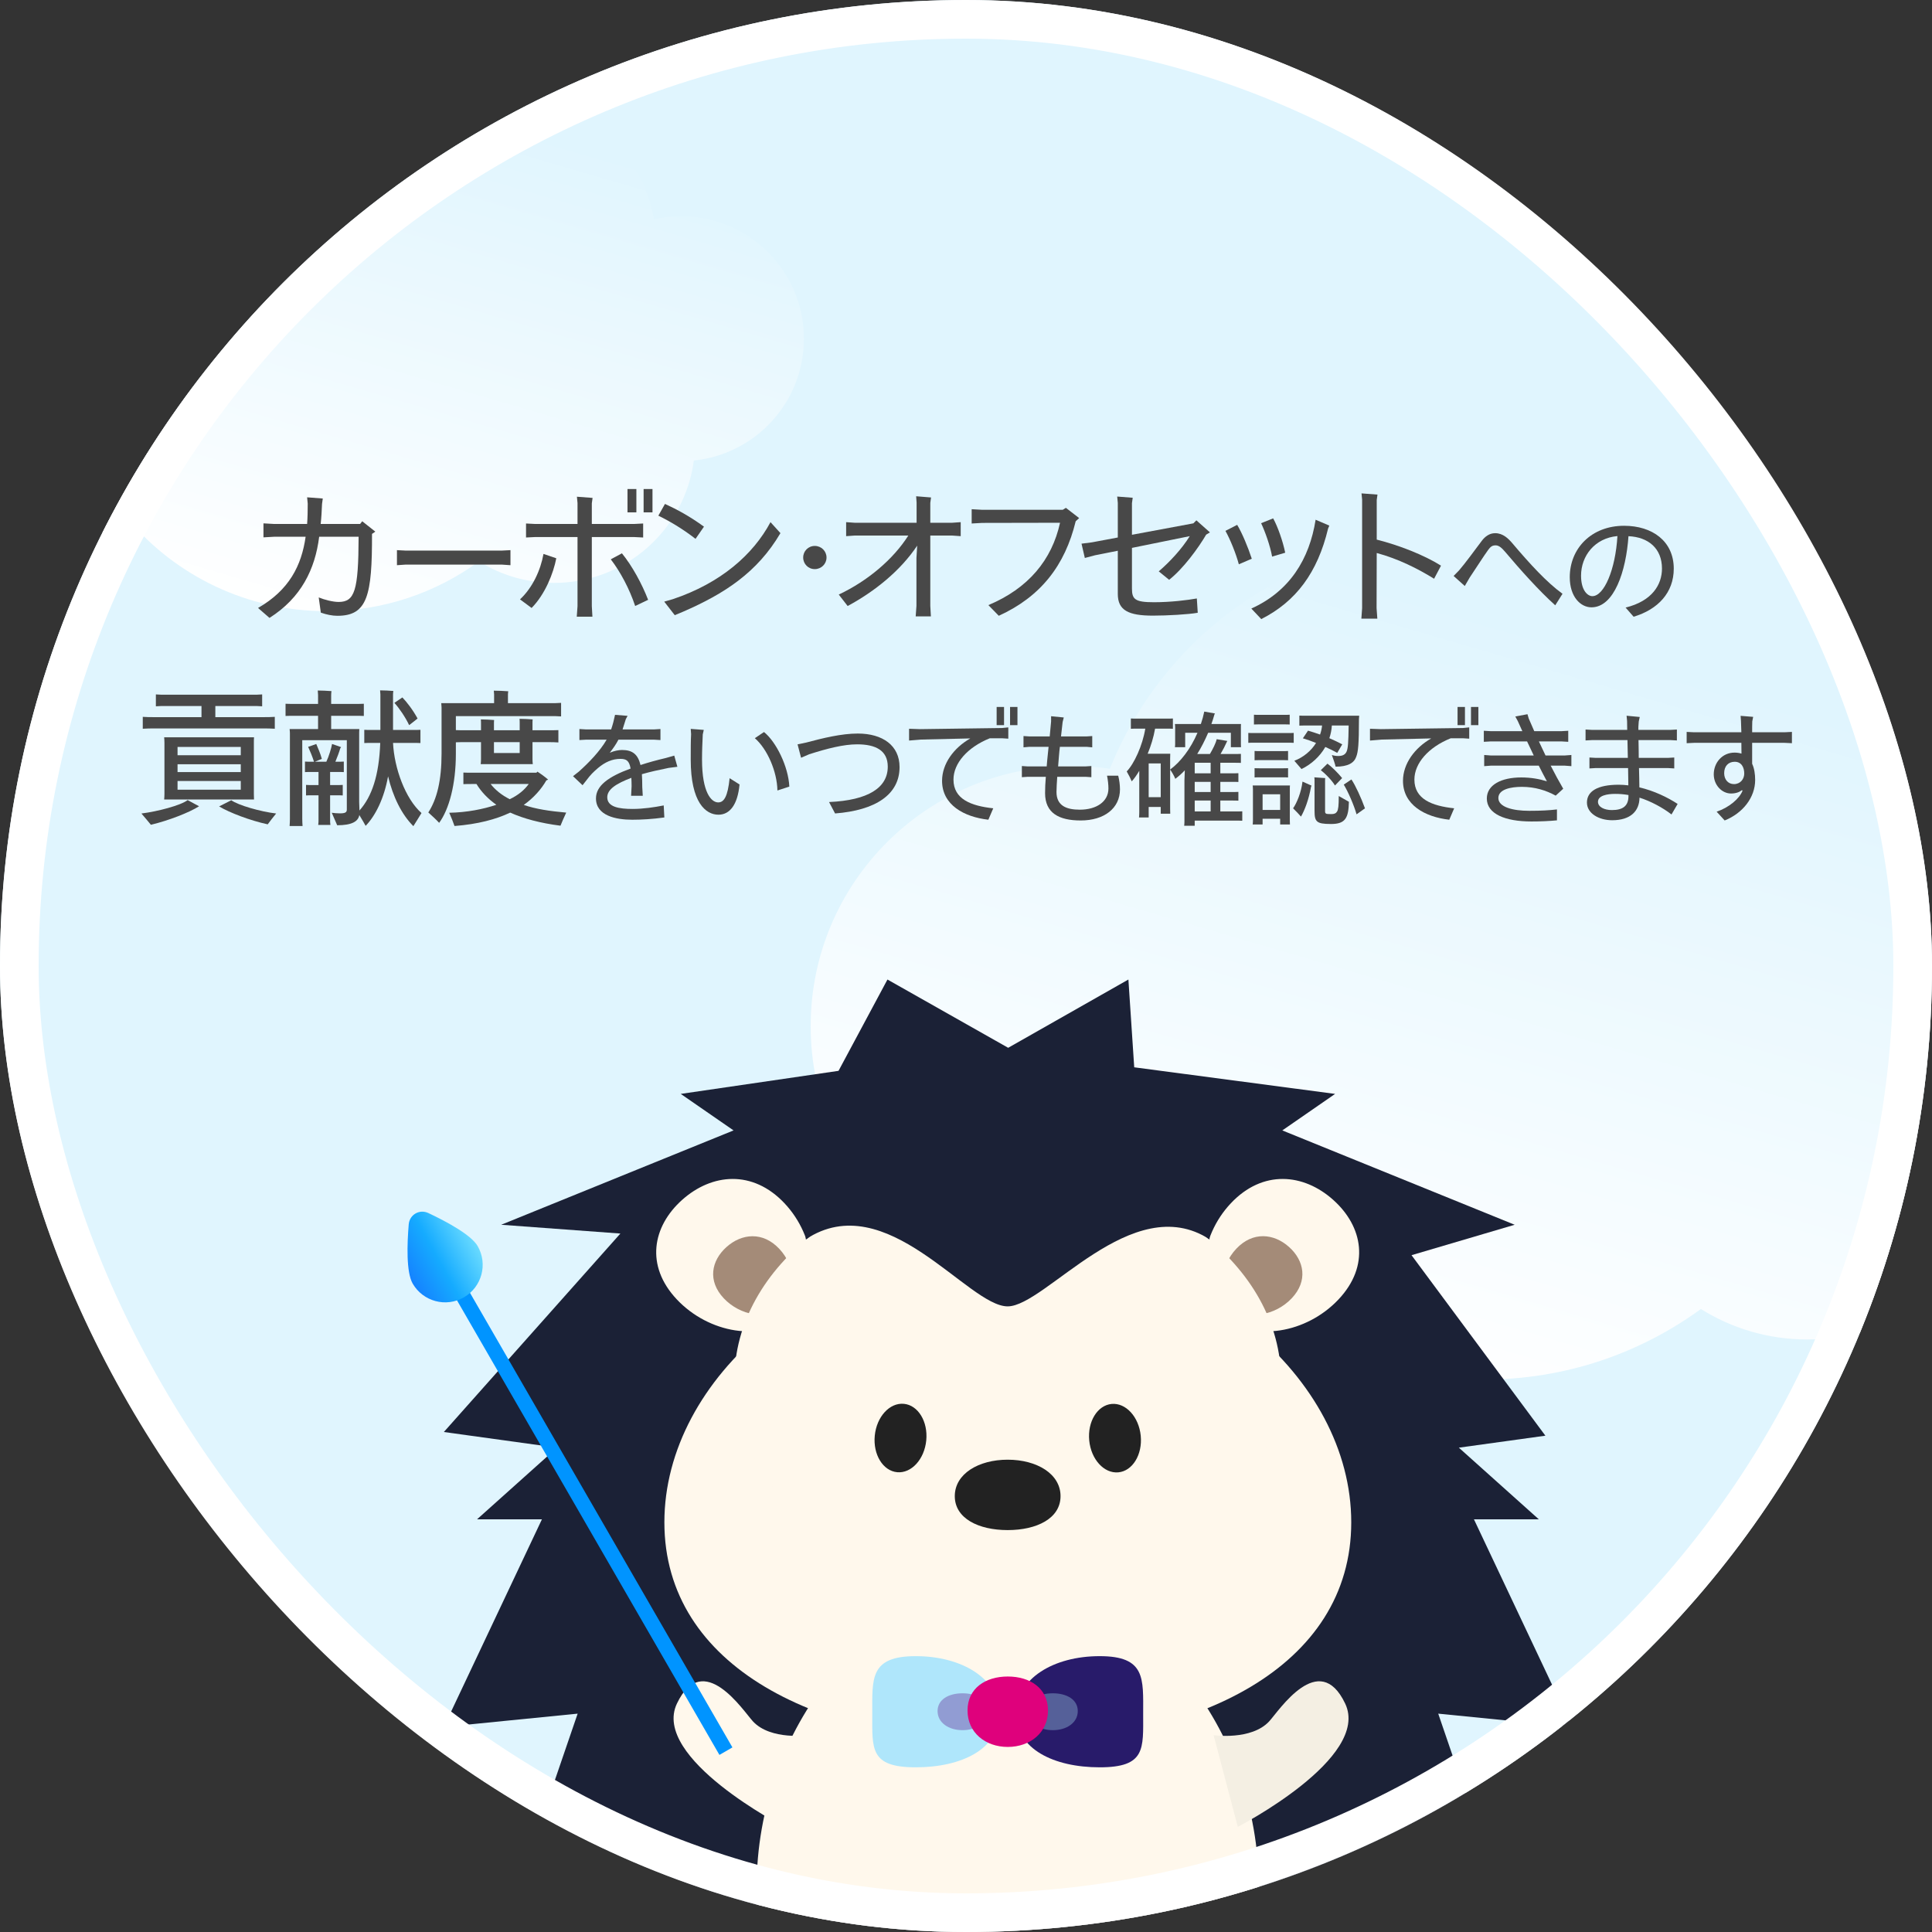 <svg width="154" height="154" viewBox="0 0 154 154" fill="none" xmlns="http://www.w3.org/2000/svg">
<rect x="0" y="0" width="154" height="154" fill="#333333" stroke="none"/>
<g clip-path="url(#clip0_1464_1910)">
<rect width="154" height="154" rx="77" fill="#E0F5FE"/>
<path fill-rule="evenodd" clip-rule="evenodd" d="M95.968 99.666C92.872 101.493 89.26 102.542 85.403 102.542C73.924 102.542 64.619 93.255 64.619 81.799C64.619 70.343 73.924 61.056 85.403 61.056C86.444 61.056 87.467 61.132 88.467 61.279C92.787 50.499 103.349 42.883 115.694 42.883C124.295 42.883 132.031 46.58 137.393 52.469C138.117 52.369 138.857 52.317 139.608 52.317C147.537 52.317 154.114 58.09 155.35 65.655C156.343 65.43 157.376 65.311 158.437 65.311C166.1 65.311 172.312 71.51 172.312 79.158C172.312 86.325 166.857 92.22 159.866 92.933C158.843 100.741 152.152 106.769 144.051 106.769C140.938 106.769 138.034 105.879 135.579 104.341C130.733 107.877 124.759 109.965 118.296 109.965C109.353 109.965 101.345 105.968 95.968 99.666Z" fill="url(#paint0_linear_1464_1910)"/>
<path fill-rule="evenodd" clip-rule="evenodd" d="M10.259 41.454C8.076 42.743 5.53 43.482 2.81 43.482C-5.283 43.482 -11.843 36.935 -11.843 28.858C-11.843 20.782 -5.283 14.234 2.81 14.234C3.543 14.234 4.264 14.288 4.968 14.392C8.014 6.791 15.461 1.422 24.164 1.422C30.229 1.422 35.683 4.029 39.464 8.182C39.974 8.111 40.495 8.075 41.025 8.075C46.614 8.075 51.251 12.144 52.123 17.476C52.822 17.318 53.551 17.234 54.298 17.234C59.701 17.234 64.08 21.605 64.08 26.997C64.08 32.048 60.235 36.204 55.307 36.708C54.586 42.213 49.869 46.463 44.157 46.463C41.962 46.463 39.913 45.835 38.182 44.749C34.766 47.242 30.555 48.713 25.999 48.713C19.695 48.713 14.05 45.896 10.259 41.454Z" fill="url(#paint1_linear_1464_1910)"/>
<path d="M84.999 175.445L91.685 171.261L102.333 174.759L102.453 169.776L107.647 171.473L108.828 162.356L117.247 164.158L111.354 149.847L119.893 151.934L114.641 136.595L125.306 137.656L117.488 121.105L122.66 121.105L116.285 115.394L123.183 114.439L112.513 100.051L120.735 97.626L102.213 90.106L106.422 87.195L90.409 85.075L89.945 78.078L80.362 83.52L70.74 78.078L66.839 85.357L54.262 87.195L58.472 90.106L39.95 97.626L49.451 98.326L35.379 114.145L44.4 115.394L38.025 121.105L43.197 121.105L35.379 137.656L46.044 136.595L40.791 151.934L49.331 149.847L43.437 164.158L51.857 162.356L53.038 171.473L58.231 169.776L58.352 174.759L69 171.261L75.899 175.579L77.893 173.169L80.006 175.164L82.888 172.732L84.999 175.445Z" fill="#1B2136"/>
<path d="M100.335 150.415C100.335 162.959 91.375 169.562 80.324 169.562C69.272 169.562 60.312 162.959 60.312 150.415C60.312 137.871 69.272 126.379 80.324 126.379C91.375 126.379 100.335 137.871 100.335 150.415Z" fill="#FFF8EC"/>
<path d="M62.517 145.617C62.517 145.617 51.88 140.137 53.961 135.785C56.042 131.432 59.244 136.376 60.018 137.211C61.438 138.743 64.445 138.312 64.445 138.312L62.517 145.617Z" fill="#FFF8EC"/>
<path d="M98.665 145.617C98.665 145.617 109.303 140.137 107.221 135.785C105.14 131.432 101.939 136.376 101.165 137.211C99.745 138.743 96.737 138.312 96.737 138.312L98.665 145.617Z" fill="#F4EFE3"/>
<path d="M107.708 121.345C107.708 132.866 95.452 138.931 80.333 138.931C65.214 138.931 52.958 132.866 52.958 121.345C52.958 109.823 65.214 99.268 80.333 99.268C95.452 99.268 107.708 109.823 107.708 121.345Z" fill="#FFF8EC"/>
<path d="M53.954 103.581C51.419 100.893 52.005 97.761 54.373 95.643C56.742 93.525 59.996 93.223 62.531 95.911C65.065 98.599 65.467 102.779 63.099 104.897C60.73 107.015 56.488 106.27 53.954 103.581Z" fill="#FFF8EC"/>
<path d="M57.693 103.489C56.388 102.104 56.69 100.491 57.91 99.4C59.13 98.309 60.806 98.154 62.111 99.538C63.416 100.923 63.623 103.076 62.404 104.167C61.184 105.257 58.999 104.873 57.693 103.489Z" fill="#A48B78"/>
<path d="M106.69 103.581C109.225 100.893 108.639 97.761 106.271 95.643C103.902 93.525 100.648 93.223 98.113 95.911C95.579 98.599 95.177 102.779 97.545 104.897C99.914 107.015 104.156 106.27 106.69 103.581Z" fill="#FFF8EC"/>
<path d="M102.965 103.485C104.271 102.1 103.969 100.487 102.749 99.396C101.529 98.305 99.853 98.15 98.548 99.534C97.242 100.919 97.035 103.072 98.255 104.163C99.475 105.254 101.66 104.869 102.965 103.485Z" fill="#A48B78"/>
<path d="M80.325 126.627C92.359 126.627 102.114 119.193 102.114 110.023C102.114 100.852 92.359 93.418 80.325 93.418C68.291 93.418 58.535 100.852 58.535 110.023C58.535 119.193 68.291 126.627 80.325 126.627Z" fill="#FFF8EC"/>
<path d="M73.832 114.815C73.979 113.31 73.18 112.004 72.046 111.899C70.913 111.794 69.875 112.929 69.728 114.434C69.58 115.94 70.38 117.245 71.513 117.35C72.647 117.456 73.685 116.32 73.832 114.815Z" fill="#222222"/>
<path d="M89.142 117.361C90.275 117.256 91.075 115.95 90.928 114.445C90.781 112.939 89.742 111.804 88.609 111.909C87.475 112.014 86.676 113.32 86.823 114.825C86.97 116.331 88.008 117.466 89.142 117.361Z" fill="#222222"/>
<path d="M84.536 119.257C84.536 121.031 82.649 121.964 80.321 121.964C77.993 121.964 76.106 121.031 76.106 119.257C76.106 117.483 77.993 116.352 80.321 116.352C82.649 116.352 84.536 117.483 84.536 119.257Z" fill="#222222"/>
<path d="M96.416 98.787C96.416 92.838 89.21 89.85 80.321 89.85C71.432 89.85 64.226 92.838 64.226 98.787C70.651 94.527 77.146 104.131 80.321 104.131C83.33 104.131 90.246 94.776 96.416 98.787Z" fill="#1B2136"/>
<path d="M91.122 136.598C91.122 139.399 91.331 140.873 87.656 140.873C83.981 140.873 81.002 139.399 81.002 136.598C81.002 133.798 83.981 132.012 87.656 132.012C91.331 132.012 91.122 133.798 91.122 136.598Z" fill="#281B6A"/>
<path d="M69.529 136.598C69.529 139.399 69.32 140.873 72.995 140.873C76.67 140.873 79.649 139.399 79.649 136.598C79.649 133.798 76.67 132.012 72.995 132.012C69.32 132.012 69.529 133.798 69.529 136.598Z" fill="#AFE6FB"/>
<g style="mix-blend-mode:multiply">
<path d="M81.936 136.391C81.936 135.462 82.825 134.973 83.923 134.973C85.02 134.973 85.91 135.462 85.91 136.391C85.91 137.32 85.02 137.912 83.923 137.912C82.825 137.912 81.936 137.32 81.936 136.391Z" fill="#556099"/>
</g>
<g style="mix-blend-mode:multiply">
<path d="M78.709 136.391C78.709 135.462 77.819 134.973 76.722 134.973C75.624 134.973 74.734 135.462 74.734 136.391C74.734 137.32 75.624 137.912 76.722 137.912C77.819 137.912 78.709 137.32 78.709 136.391Z" fill="#919CD3"/>
</g>
<path d="M77.122 136.342C77.122 134.569 78.558 133.635 80.329 133.635C82.1 133.635 83.536 134.569 83.536 136.342C83.536 138.116 82.1 139.248 80.329 139.248C78.558 139.248 77.122 138.116 77.122 136.342Z" fill="#DF017C"/>
<path d="M36.411 103.623L37.447 103.025L58.382 139.285L57.346 139.884L36.411 103.623Z" fill="#0094FF"/>
<path d="M38.075 99.325C38.9 100.755 38.41 102.584 36.98 103.41C35.55 104.235 33.721 103.745 32.895 102.315C32.37 101.406 32.451 99.132 32.58 97.594C32.645 96.818 33.439 96.36 34.144 96.691C35.54 97.349 37.55 98.416 38.075 99.325Z" fill="url(#paint2_linear_1464_1910)"/>
<path d="M142.234 58.37L142.834 58.34V59.24L142.234 59.211H139.664V60.88C139.834 61.24 139.904 61.7 139.904 62.17C139.904 63.56 138.934 64.811 137.474 65.4L136.834 64.701C137.814 64.371 138.664 63.66 138.904 63.011L138.834 62.99C138.704 63.1 138.424 63.251 137.984 63.251C137.254 63.251 136.604 62.581 136.604 61.721C136.604 60.8 137.274 59.99 138.264 59.99C138.464 59.99 138.654 60.02 138.814 60.071L138.804 59.211H135.044L134.444 59.24V58.34L135.044 58.37H138.804L138.774 57.48L138.744 57.06L139.744 57.141L139.674 57.501C139.664 57.73 139.664 58.031 139.664 58.37H142.234ZM138.214 62.501C138.724 62.501 139.034 62.1 139.034 61.66C139.034 61.17 138.814 60.721 138.274 60.721C137.764 60.721 137.434 61.071 137.434 61.63C137.434 62.13 137.744 62.501 138.214 62.501Z" fill="#484848"/>
<path d="M133.725 64.081L133.235 64.921C132.545 64.381 131.575 63.861 130.685 63.581C130.675 64.631 129.995 65.381 128.505 65.381C127.455 65.381 126.495 64.841 126.495 63.971C126.495 63.081 127.325 62.551 129.025 62.551C129.285 62.551 129.545 62.571 129.795 62.601C129.795 62.191 129.785 61.721 129.775 61.221H127.205L126.695 61.251V60.381L127.205 60.411H129.755L129.725 58.991H126.935L126.385 59.021V58.151L126.935 58.181H129.705C129.705 57.931 129.695 57.691 129.695 57.471L129.655 57.051L130.705 57.151L130.625 57.511L130.595 57.941V58.181H133.125L133.665 58.151V59.021L133.125 58.991H130.605C130.615 59.471 130.625 59.951 130.625 60.411H132.935L133.455 60.381V61.251L132.935 61.221H130.645C130.655 61.781 130.675 62.301 130.675 62.761C131.835 63.031 132.915 63.551 133.725 64.081ZM128.485 64.571C129.375 64.571 129.805 64.231 129.805 63.451V63.371C129.395 63.301 129.075 63.281 128.735 63.281C128.115 63.281 127.375 63.411 127.375 63.911C127.375 64.331 127.885 64.571 128.485 64.571Z" fill="#484848"/>
<path d="M124.725 60.22L125.255 60.18V61.07L124.725 61.03H123.605C123.925 61.66 124.265 62.29 124.605 62.87L124.005 63.42C123.235 63 122.355 62.72 121.305 62.72C120.465 62.72 119.435 62.9 119.435 63.61C119.435 64.33 120.575 64.63 121.895 64.63C122.845 64.63 123.505 64.59 124.105 64.52V65.39C123.465 65.45 122.795 65.48 122.065 65.48C119.945 65.48 118.515 64.86 118.515 63.65C118.515 62.56 119.675 61.97 121.255 61.97C122.025 61.97 122.705 62.09 123.305 62.28C123.085 61.87 122.865 61.45 122.655 61.03H118.835L118.305 61.07V60.18L118.835 60.22H122.255C122.075 59.84 121.895 59.47 121.725 59.1H118.795L118.275 59.13V58.25L118.795 58.28H121.345C121.225 58 121.095 57.73 120.985 57.48L120.785 57.11L121.755 56.93L121.855 57.27L122.295 58.28H124.495L125.005 58.25V59.13L124.495 59.1H122.665L123.195 60.22H124.725Z" fill="#484848"/>
<path d="M116.772 56.35V57.8H116.182V56.35H116.772ZM117.252 56.35H117.842V57.8H117.252V56.35ZM110.072 58.12L116.612 58.03L117.112 57.98V58.88L116.652 58.85H115.632C113.872 59.56 112.742 60.83 112.742 62.14C112.742 63.7 114.142 64.24 115.912 64.43L115.522 65.34C113.582 65.12 111.822 64.16 111.832 62.22C111.842 60.88 112.752 59.62 114.082 58.86L110.172 58.95L109.202 59.03V58.09L110.072 58.12Z" fill="#484848"/>
<path d="M102.382 57.741H100.372C100.232 57.741 100.102 57.741 99.952 57.751V56.971C100.092 56.981 100.232 56.981 100.372 56.981H102.382C102.522 56.981 102.652 56.981 102.802 56.971V57.751C102.652 57.741 102.522 57.741 102.382 57.741ZM103.172 60.641C103.902 60.361 104.512 59.851 104.902 59.221C104.532 59.071 104.162 58.941 103.852 58.851L104.262 58.241C104.552 58.321 104.882 58.431 105.222 58.551C105.302 58.321 105.362 58.081 105.382 57.831H104.102C103.912 57.831 103.742 57.831 103.572 57.841V57.041C103.742 57.051 103.912 57.051 104.102 57.051H108.342C108.332 57.131 108.322 57.251 108.322 57.311C108.322 59.331 108.262 59.921 108.102 60.331C107.932 60.811 107.452 61.111 106.462 61.111C106.432 60.941 106.272 60.481 106.162 60.181C106.312 60.231 106.492 60.261 106.672 60.261C107.052 60.261 107.252 60.131 107.352 59.871C107.442 59.621 107.482 59.251 107.502 57.831H106.162C106.142 58.181 106.072 58.521 105.962 58.841C106.332 59.001 106.692 59.171 106.992 59.331C106.862 59.561 106.732 59.781 106.592 60.011C106.332 59.861 106.002 59.701 105.642 59.541C105.202 60.311 104.512 60.931 103.742 61.301L103.172 60.641ZM102.642 59.201H99.982C99.802 59.201 99.662 59.201 99.502 59.211V58.421C99.662 58.431 99.802 58.431 99.982 58.431H102.642C102.812 58.431 102.962 58.431 103.122 58.421V59.211C102.962 59.201 102.812 59.201 102.642 59.201ZM102.672 59.861V60.601C102.532 60.591 102.412 60.591 102.272 60.591H100.412C100.272 60.591 100.142 60.591 100.002 60.601V59.861C100.142 59.871 100.272 59.871 100.412 59.871H102.272C102.412 59.871 102.532 59.871 102.672 59.861ZM105.812 60.871C106.132 61.101 106.602 61.561 106.982 62.021C106.792 62.211 106.512 62.501 106.412 62.611C106.142 62.171 105.612 61.641 105.282 61.391L105.812 60.871ZM100.412 61.241H102.272C102.412 61.241 102.532 61.241 102.672 61.231V61.971C102.532 61.961 102.412 61.961 102.272 61.961H100.412C100.272 61.961 100.142 61.961 100.002 61.971V61.231C100.142 61.241 100.272 61.241 100.412 61.241ZM106.582 64.681C106.672 64.521 106.712 64.251 106.712 63.451C106.952 63.581 107.332 63.801 107.522 63.911C107.492 65.201 107.242 65.681 106.102 65.681C105.442 65.681 105.182 65.621 105.012 65.491C104.822 65.331 104.782 65.091 104.782 64.621V62.131C104.782 62.071 104.772 62.001 104.762 61.961C104.992 61.981 105.392 62.001 105.632 62.021C105.632 62.051 105.622 62.101 105.622 62.151V64.681C105.622 64.801 105.662 64.841 105.742 64.871C105.792 64.881 105.882 64.891 106.132 64.891C106.362 64.891 106.492 64.831 106.582 64.681ZM107.722 62.131C108.042 62.601 108.502 63.601 108.802 64.431C108.562 64.601 108.382 64.741 108.132 64.911C107.912 64.141 107.452 63.101 107.112 62.541L107.722 62.131ZM103.072 64.431C103.362 64.021 103.722 63.161 103.822 62.301L104.542 62.621C104.522 62.661 104.522 62.681 104.502 62.721C104.322 63.731 104.002 64.571 103.702 65.091C103.562 64.921 103.262 64.621 103.072 64.431ZM102.822 62.611C102.812 62.711 102.812 62.801 102.812 62.921V65.411L102.822 65.721H102.042V65.261H100.642V65.721H99.852C99.862 65.631 99.872 65.521 99.872 65.411V62.921C99.872 62.801 99.862 62.701 99.852 62.611H102.822ZM100.642 64.561H102.042V63.311H100.642V64.561Z" fill="#484848"/>
<path d="M98.511 64.681C98.701 64.681 98.852 64.681 99.022 64.671V65.421C98.852 65.411 98.701 65.411 98.511 65.411H95.231V65.821H94.391C94.401 65.731 94.412 65.611 94.412 65.501V62.201C94.412 62.151 94.421 61.801 94.442 61.401C94.201 61.661 93.942 61.891 93.681 62.081C93.612 61.881 93.412 61.541 93.272 61.341C94.091 60.741 94.901 59.701 95.451 58.411H94.472V59.561H93.651C93.662 59.491 93.671 59.421 93.671 59.311V57.971C93.671 57.871 93.662 57.781 93.651 57.711H95.722C95.832 57.391 95.921 57.061 95.992 56.721L96.852 56.871C96.832 56.891 96.811 56.921 96.802 56.951C96.731 57.211 96.651 57.461 96.561 57.711H98.921C98.912 57.791 98.912 57.871 98.912 57.971V59.311L98.921 59.561H98.112V58.411H96.302C96.041 59.021 95.751 59.591 95.431 60.101H96.442C96.662 59.731 96.921 59.231 96.981 58.921L97.832 59.061C97.802 59.101 97.781 59.151 97.772 59.171C97.662 59.421 97.481 59.781 97.291 60.101H98.421C98.602 60.101 98.751 60.101 98.912 60.091V60.811C98.751 60.801 98.602 60.801 98.421 60.801H97.272V61.641H98.231C98.412 61.641 98.552 61.641 98.712 61.631V62.331C98.552 62.321 98.412 62.321 98.231 62.321H97.272V63.131H98.231C98.412 63.131 98.552 63.131 98.712 63.121V63.821C98.552 63.811 98.412 63.811 98.231 63.811H97.272V64.681H98.511ZM93.281 60.081C93.272 60.221 93.272 60.331 93.272 60.471V64.481L93.281 64.861H92.522V64.321H91.561V65.161H90.791C90.802 65.041 90.811 64.901 90.811 64.761V61.441C90.612 61.781 90.412 62.061 90.212 62.281C90.141 62.101 89.951 61.731 89.811 61.491C90.401 60.881 91.072 59.431 91.291 58.081H90.602C90.431 58.081 90.302 58.081 90.141 58.091V57.271C90.291 57.281 90.431 57.281 90.602 57.281H93.031C93.201 57.281 93.341 57.281 93.492 57.271V58.091C93.341 58.081 93.201 58.081 93.031 58.081H92.072C91.951 58.771 91.742 59.451 91.481 60.081H93.281ZM96.501 61.641V60.801H95.231V61.641H96.501ZM91.561 63.541H92.522V60.851H91.561V63.541ZM96.501 63.131V62.321H95.231V63.131H96.501ZM95.231 63.811V64.681H96.501V63.811H95.231Z" fill="#484848"/>
<path d="M89.133 61.83C89.223 62.18 89.273 62.59 89.273 62.92C89.273 64.43 88.013 65.4 86.143 65.4C84.413 65.4 83.303 64.81 83.303 63.22C83.303 62.83 83.323 62.39 83.363 61.92H81.903L81.453 61.95V61.06L81.903 61.09H83.433C83.453 60.8 83.483 60.5 83.513 60.21C83.533 59.98 83.563 59.76 83.583 59.53H82.043L81.583 59.57V58.67L82.043 58.7H83.673C83.713 58.29 83.753 57.89 83.783 57.51V57.09L84.793 57.19L84.703 57.55C84.663 57.92 84.623 58.31 84.573 58.7H86.623L87.063 58.67V59.57L86.623 59.53H84.483C84.453 59.76 84.433 59.99 84.413 60.22C84.393 60.51 84.363 60.81 84.343 61.09H86.543L86.993 61.06V61.95L86.543 61.92H84.273C84.243 62.39 84.213 62.81 84.213 63.13C84.213 64.23 85.013 64.54 86.073 64.54C87.383 64.54 88.353 63.91 88.353 62.85C88.353 62.56 88.313 62.18 88.243 61.83H89.133Z" fill="#484848"/>
<path d="M80.032 56.35V57.8H79.442V56.35H80.032ZM80.512 56.35H81.102V57.8H80.512V56.35ZM73.332 58.12L79.872 58.03L80.372 57.98V58.88L79.912 58.85H78.892C77.132 59.56 76.002 60.83 76.002 62.14C76.002 63.7 77.402 64.24 79.172 64.43L78.782 65.34C76.842 65.12 75.082 64.16 75.092 62.22C75.102 60.88 76.012 59.62 77.342 58.86L73.432 58.95L72.462 59.03V58.09L73.332 58.12Z" fill="#484848"/>
<path d="M66.084 63.931C69.224 63.791 70.764 62.781 70.764 61.111C70.764 59.821 69.804 59.331 68.324 59.331C67.244 59.331 65.944 59.661 64.504 60.121L63.854 60.401L63.574 59.331L64.254 59.191C65.604 58.831 67.074 58.471 68.374 58.471C70.364 58.471 71.704 59.431 71.704 61.141C71.704 63.341 69.784 64.591 66.564 64.841L66.084 63.931Z" fill="#484848"/>
<path d="M57.268 64.94C56.258 64.94 55.058 63.98 55.058 60.55C55.058 59.69 55.058 59.07 55.088 58.52L55.058 58.1L56.098 58.18L56.018 58.54C55.988 59.17 55.958 59.85 55.958 60.54C55.958 63.19 56.708 63.96 57.248 63.96C57.708 63.96 58.008 63.5 58.158 62.03L58.948 62.53C58.798 64.15 58.168 64.94 57.268 64.94ZM61.968 63.01C61.938 61.48 61.158 59.7 60.168 58.84L60.898 58.35C61.858 59.12 62.838 61.08 62.918 62.7L61.968 63.01Z" fill="#484848"/>
<path d="M53.995 61.12L53.295 61.211C52.505 61.37 51.825 61.52 51.165 61.711C51.185 62.011 51.195 62.35 51.195 62.73L51.235 63.431H50.305L50.345 62.67C50.345 62.42 50.335 62.2 50.325 62.001C49.115 62.461 48.405 62.92 48.405 63.55C48.405 64.331 49.355 64.481 50.425 64.481C51.265 64.481 52.145 64.35 52.905 64.201L52.955 65.16C52.015 65.29 51.155 65.341 50.395 65.341C49.095 65.341 47.505 65.02 47.505 63.641C47.505 62.63 48.495 61.91 50.265 61.261C50.155 60.641 49.935 60.49 49.455 60.49C48.795 60.49 48.225 60.751 47.665 61.221C47.295 61.541 47.085 61.74 46.765 62.17L46.435 62.59L45.675 61.87L46.145 61.501C46.935 60.791 47.815 59.891 48.355 58.961H46.685L46.185 58.99V58.111L46.685 58.141H48.715C48.845 57.761 48.945 57.37 49.025 56.98L50.025 57.06L49.885 57.321L49.625 58.141H52.155L52.645 58.111V58.99L52.155 58.961H49.295C49.095 59.35 48.845 59.691 48.605 60.001C48.955 59.85 49.315 59.781 49.585 59.781C50.435 59.781 50.855 60.151 51.055 60.98C51.695 60.77 52.355 60.59 53.075 60.42L53.745 60.23L53.995 61.12Z" fill="#484848"/>
<path d="M36.337 59.169V60.093C36.337 62.517 35.797 64.509 35.005 65.589C34.789 65.349 34.381 64.977 34.141 64.761C34.825 63.705 35.197 62.229 35.197 60.057V56.397C35.197 56.325 35.185 56.145 35.173 56.049H39.385V55.353C39.385 55.293 39.373 55.149 39.361 55.053C39.613 55.053 40.285 55.077 40.513 55.101C40.501 55.173 40.489 55.293 40.489 55.365V56.049H43.801C44.161 56.049 44.449 56.049 44.725 56.025V57.105C44.449 57.081 44.161 57.081 43.801 57.081H36.337V58.197C36.565 58.209 36.817 58.209 37.105 58.209H38.341V57.693C38.341 57.597 38.341 57.465 38.329 57.345C38.545 57.345 39.169 57.369 39.385 57.393C39.373 57.501 39.373 57.621 39.373 57.693V58.209H41.425V57.657C41.425 57.549 41.425 57.417 41.413 57.297C41.629 57.297 42.241 57.321 42.457 57.345C42.445 57.453 42.445 57.573 42.445 57.657V58.209H43.645C43.993 58.209 44.257 58.209 44.509 58.197V59.181C44.257 59.157 43.993 59.157 43.645 59.157H42.445V60.525C42.445 60.669 42.457 60.801 42.469 60.909H38.317C38.329 60.801 38.341 60.657 38.341 60.537V59.157H37.105C36.817 59.157 36.565 59.157 36.337 59.169ZM41.425 59.157H39.373V60.021H41.425V59.157ZM45.133 64.773C44.977 65.097 44.761 65.601 44.677 65.817C43.069 65.613 41.737 65.253 40.669 64.773C39.529 65.313 38.089 65.697 36.229 65.841C36.157 65.613 35.953 65.109 35.809 64.785C37.213 64.761 38.533 64.497 39.565 64.149C38.881 63.669 38.353 63.105 37.981 62.493H37.621C37.357 62.493 37.153 62.493 36.937 62.505V61.581C37.153 61.593 37.357 61.593 37.621 61.593H42.757L42.841 61.509C43.033 61.629 43.393 61.881 43.693 62.145C43.645 62.169 43.597 62.181 43.549 62.205C43.153 62.901 42.541 63.597 41.749 64.161C42.685 64.485 43.789 64.653 45.133 64.773ZM39.109 62.493C39.481 62.973 40.009 63.393 40.633 63.705C41.329 63.369 41.797 62.973 42.145 62.493H39.109Z" fill="#484848"/>
<path d="M31.329 59.217C31.425 61.221 32.301 63.657 33.597 64.809C33.405 65.133 33.081 65.637 32.949 65.853C32.001 64.905 31.317 63.489 30.933 61.881C30.621 63.621 29.937 65.013 29.145 65.829C29.049 65.649 28.833 65.277 28.641 64.965C28.557 65.481 28.041 65.781 26.877 65.781L26.445 64.785C26.589 64.809 26.877 64.833 27.093 64.833C27.525 64.833 27.645 64.749 27.645 64.533V63.933V59.001H24.093V65.277C24.093 65.457 24.105 65.661 24.117 65.841H23.085C23.097 65.661 23.109 65.457 23.109 65.277V58.437C23.109 58.353 23.097 58.221 23.085 58.113H25.353V57.057H23.469C23.193 57.057 22.977 57.057 22.761 57.069V56.097C22.977 56.109 23.193 56.109 23.469 56.109H25.353V55.401C25.353 55.329 25.341 55.149 25.329 55.041C25.557 55.041 26.193 55.065 26.421 55.089C26.409 55.173 26.397 55.317 26.397 55.401V56.109H28.293C28.569 56.109 28.785 56.109 29.001 56.097V57.069C28.785 57.057 28.569 57.057 28.293 57.057H26.397V58.113H28.641C28.629 58.281 28.629 58.425 28.629 58.593V63.933C28.629 64.053 28.641 64.377 28.653 64.605C29.637 63.501 30.213 61.833 30.309 59.217H29.637C29.409 59.217 29.229 59.217 29.037 59.229V58.173C29.229 58.185 29.409 58.185 29.637 58.185H30.321V55.353C30.321 55.293 30.309 55.125 30.297 55.029C30.525 55.029 31.137 55.053 31.353 55.077C31.341 55.149 31.329 55.281 31.329 55.353V58.185H32.925C33.129 58.185 33.321 58.185 33.513 58.173V59.229C33.321 59.217 33.129 59.217 32.925 59.217H31.329ZM33.285 57.273C33.129 57.405 32.829 57.633 32.613 57.801C32.313 57.165 31.821 56.445 31.437 56.025L32.073 55.593C32.409 55.941 32.901 56.565 33.285 57.273ZM26.313 63.393V65.313C26.313 65.481 26.313 65.625 26.337 65.757H25.365C25.389 65.625 25.389 65.469 25.389 65.313V63.393H24.849C24.693 63.393 24.561 63.393 24.393 63.405V62.565C24.549 62.577 24.693 62.577 24.849 62.577H25.389V61.533H24.777C24.621 61.533 24.477 61.533 24.309 61.545V60.705C24.477 60.717 24.621 60.717 24.777 60.717H25.029C24.897 60.297 24.717 59.865 24.561 59.529C24.753 59.469 24.993 59.385 25.209 59.301C25.341 59.625 25.545 60.069 25.653 60.489L25.101 60.717H26.013C26.217 60.285 26.421 59.601 26.469 59.301C26.721 59.385 26.913 59.457 27.189 59.553L27.117 59.661C27.045 59.925 26.889 60.345 26.733 60.717H26.937C27.093 60.717 27.237 60.717 27.405 60.705V61.545C27.237 61.533 27.093 61.533 26.937 61.533H26.313V62.577H26.865C27.021 62.577 27.165 62.577 27.321 62.565V63.405C27.165 63.393 27.021 63.393 26.865 63.393H26.313Z" fill="#484848"/>
<path d="M20.884 58.064H12.389C11.992 58.064 11.668 58.064 11.38 58.088V57.14C11.668 57.164 11.992 57.164 12.389 57.164H16.061V56.276H13.277C12.941 56.276 12.677 56.276 12.425 56.3V55.352C12.677 55.376 12.941 55.376 13.277 55.376H20.032C20.369 55.376 20.645 55.376 20.896 55.352V56.3C20.645 56.276 20.369 56.276 20.032 56.276H17.165V57.164H20.884C21.293 57.164 21.605 57.164 21.904 57.14V58.088C21.605 58.064 21.293 58.064 20.884 58.064ZM20.248 58.772C20.236 58.916 20.236 59.048 20.236 59.204V63.284L20.248 63.728H13.085C13.097 63.596 13.108 63.44 13.108 63.284V59.204C13.108 59.048 13.097 58.904 13.085 58.772H20.248ZM19.192 59.54H14.152V60.2H19.192V59.54ZM19.192 60.92H14.152V61.544H19.192V60.92ZM14.152 62.948H19.192V62.252H14.152V62.948ZM11.273 64.844C12.544 64.688 14.416 64.196 14.957 63.776L15.868 64.268C15.076 64.772 13.432 65.408 12.028 65.744C11.884 65.552 11.512 65.132 11.273 64.844ZM18.436 63.788C18.988 64.184 20.765 64.7 22.012 64.844C21.797 65.108 21.473 65.516 21.34 65.708C19.948 65.408 18.305 64.784 17.465 64.28L18.436 63.788Z" fill="#484848"/>
<path d="M129.456 41.91C131.696 41.91 133.416 43.13 133.416 45.33C133.416 47.24 132.156 48.58 130.216 49.16L129.576 48.43C131.696 47.91 132.476 46.6 132.476 45.32C132.476 43.72 131.396 42.81 129.806 42.74C129.616 45.52 128.666 48.41 126.856 48.41C125.986 48.41 125.126 47.57 125.126 46.01C125.126 43.73 126.836 41.91 129.456 41.91ZM126.926 47.52C127.856 47.52 128.766 45.42 128.926 42.73C127.126 42.89 126.026 44.3 126.026 45.89C126.026 47.07 126.556 47.52 126.926 47.52Z" fill="#484848"/>
<path d="M124.548 47.33L123.968 48.25C122.668 47.08 121.158 45.39 119.978 43.99C119.728 43.7 119.498 43.47 119.218 43.47C118.938 43.47 118.808 43.58 118.618 43.84C118.248 44.35 117.698 45.22 117.148 46.04L116.758 46.71L115.868 45.91L116.298 45.47C116.788 44.91 117.598 43.79 118.098 43.13C118.378 42.75 118.738 42.5 119.178 42.5C119.808 42.5 120.228 42.93 120.548 43.3C121.928 44.93 123.298 46.43 124.548 47.33Z" fill="#484848"/>
<path d="M114.311 46.132C113.039 45.34 111.443 44.536 109.739 44.08L109.727 48.472L109.787 49.312H108.515L108.575 48.472V39.832L108.527 39.328L109.799 39.424L109.739 39.856V43.012C111.503 43.456 113.507 44.236 114.863 45.088L114.311 46.132Z" fill="#484848"/>
<path d="M101.4 44.368C101.244 43.492 100.836 42.364 100.524 41.704L101.484 41.32C101.844 41.968 102.252 43.12 102.444 44.056L101.4 44.368ZM99.744 48.508C102.804 47.128 104.376 44.56 104.868 41.428L105.96 41.896L105.864 42.124C105.024 45.64 103.308 47.944 100.536 49.348L99.744 48.508ZM98.748 44.98C98.52 44.128 98.064 43 97.68 42.316L98.616 41.836C99.012 42.496 99.468 43.588 99.78 44.536L98.748 44.98Z" fill="#484848"/>
<path d="M92.364 45.544C93.228 44.8 94.188 43.78 94.836 42.736L90.228 43.672V46.912C90.228 47.776 90.48 48.004 91.98 48.004C93.324 48.004 94.656 47.836 95.4 47.704L95.472 48.844C94.74 48.976 93.048 49.072 91.896 49.072C89.952 49.072 89.1 48.652 89.1 47.344V43.9L87.288 44.26L86.472 44.476L86.208 43.336L87.048 43.228L89.1 42.844V40.084L89.052 39.58L90.288 39.676L90.228 40.108V42.628L95.124 41.716L95.364 41.476L96.444 42.436L96.144 42.616C95.52 43.684 94.32 45.328 93.192 46.216L92.364 45.544Z" fill="#484848"/>
<path d="M84.964 40.48L86.02 41.297L85.744 41.548C84.892 45.065 82.96 47.56 79.612 49.084L78.784 48.233C81.964 46.901 83.848 44.633 84.496 41.669L78.292 41.681L77.452 41.728V40.589L78.292 40.636H84.712L84.964 40.48Z" fill="#484848"/>
<path d="M75.894 41.669L76.578 41.621V42.737L75.894 42.689H74.154V48.293L74.202 49.133H72.99L73.05 48.293V44.477L73.11 43.493C71.766 45.509 69.69 47.165 67.566 48.305L66.858 47.393C69.15 46.313 71.202 44.585 72.402 42.689H68.13L67.446 42.737V41.621L68.13 41.669H73.062V40.061L73.026 39.557L74.214 39.653L74.154 40.085V41.669H75.894Z" fill="#484848"/>
<path d="M64.947 45.364C64.43 45.364 64.022 44.956 64.022 44.44C64.022 43.924 64.43 43.516 64.947 43.516C65.463 43.516 65.882 43.924 65.882 44.44C65.882 44.956 65.463 45.364 64.947 45.364Z" fill="#484848"/>
<path d="M55.441 42.952C54.398 42.136 53.318 41.512 52.477 41.104L53.005 40.168C53.977 40.612 54.974 41.152 56.114 41.98L55.441 42.952ZM61.417 41.62L62.209 42.496C60.361 45.64 57.733 47.332 54.446 48.76L53.785 49.036L52.946 47.956L53.617 47.764C57.458 46.48 60.038 44.2 61.417 41.62Z" fill="#484848"/>
<path d="M50.726 38.98V40.84H50.018V38.98H50.726ZM51.302 38.98H52.01V40.84H51.302V38.98ZM47.174 42.809V48.316L47.222 49.157H45.974L46.034 48.316V42.809H42.626L41.93 42.844V41.728L42.626 41.764H46.034V40.096L45.986 39.593L47.234 39.688L47.174 40.12V41.764H50.57L51.266 41.728V42.844L50.57 42.809H47.174ZM48.686 44.584L49.574 44.105C50.402 45.124 51.17 46.541 51.662 47.812L50.63 48.304C50.174 46.937 49.454 45.581 48.686 44.584ZM41.45 47.776C42.458 46.84 43.094 45.437 43.322 44.153L44.342 44.501C44.114 45.688 43.454 47.368 42.374 48.461L41.45 47.776Z" fill="#484848"/>
<path d="M31.641 43.852L32.337 43.888H39.993L40.689 43.852V45.052L39.993 45.004H32.337L31.641 45.052V43.852Z" fill="#484848"/>
<path d="M29.917 42.377L29.653 42.557C29.665 47.465 29.293 49.085 26.893 49.085C26.485 49.085 26.017 48.989 25.573 48.833L25.405 47.621C25.873 47.813 26.545 47.981 26.989 47.981C28.273 47.981 28.573 47.093 28.585 42.785H25.441C25.117 45.377 24.001 47.657 21.481 49.253L20.569 48.461C23.053 47.033 24.037 45.077 24.361 42.785H21.841L21.001 42.833V41.717L21.841 41.765H24.481C24.517 41.285 24.529 40.721 24.529 40.145L24.481 39.641L25.729 39.737L25.669 40.169C25.645 40.709 25.621 41.249 25.561 41.765H28.705L28.873 41.549L29.917 42.377Z" fill="#484848"/>
</g>
<rect x="1.54" y="1.54" width="150.92" height="150.92" rx="75.46" stroke="white" stroke-width="3.08"/>
<defs>
<linearGradient id="paint0_linear_1464_1910" x1="116.075" y1="48.12" x2="98.973" y2="106.627" gradientUnits="userSpaceOnUse">
<stop stop-color="white" stop-opacity="0"/>
<stop offset="1" stop-color="white"/>
</linearGradient>
<linearGradient id="paint1_linear_1464_1910" x1="24.433" y1="5.114" x2="12.377" y2="46.36" gradientUnits="userSpaceOnUse">
<stop stop-color="white" stop-opacity="0"/>
<stop offset="1" stop-color="white"/>
</linearGradient>
<linearGradient id="paint2_linear_1464_1910" x1="39.157" y1="101.199" x2="33.825" y2="104.15" gradientUnits="userSpaceOnUse">
<stop stop-color="#6ADBFF"/>
<stop offset="0.542" stop-color="#15ABFF"/>
<stop offset="1" stop-color="#1581FF"/>
</linearGradient>
<clipPath id="clip0_1464_1910">
<rect width="154" height="154" rx="77" fill="white"/>
</clipPath>
</defs>
</svg>
